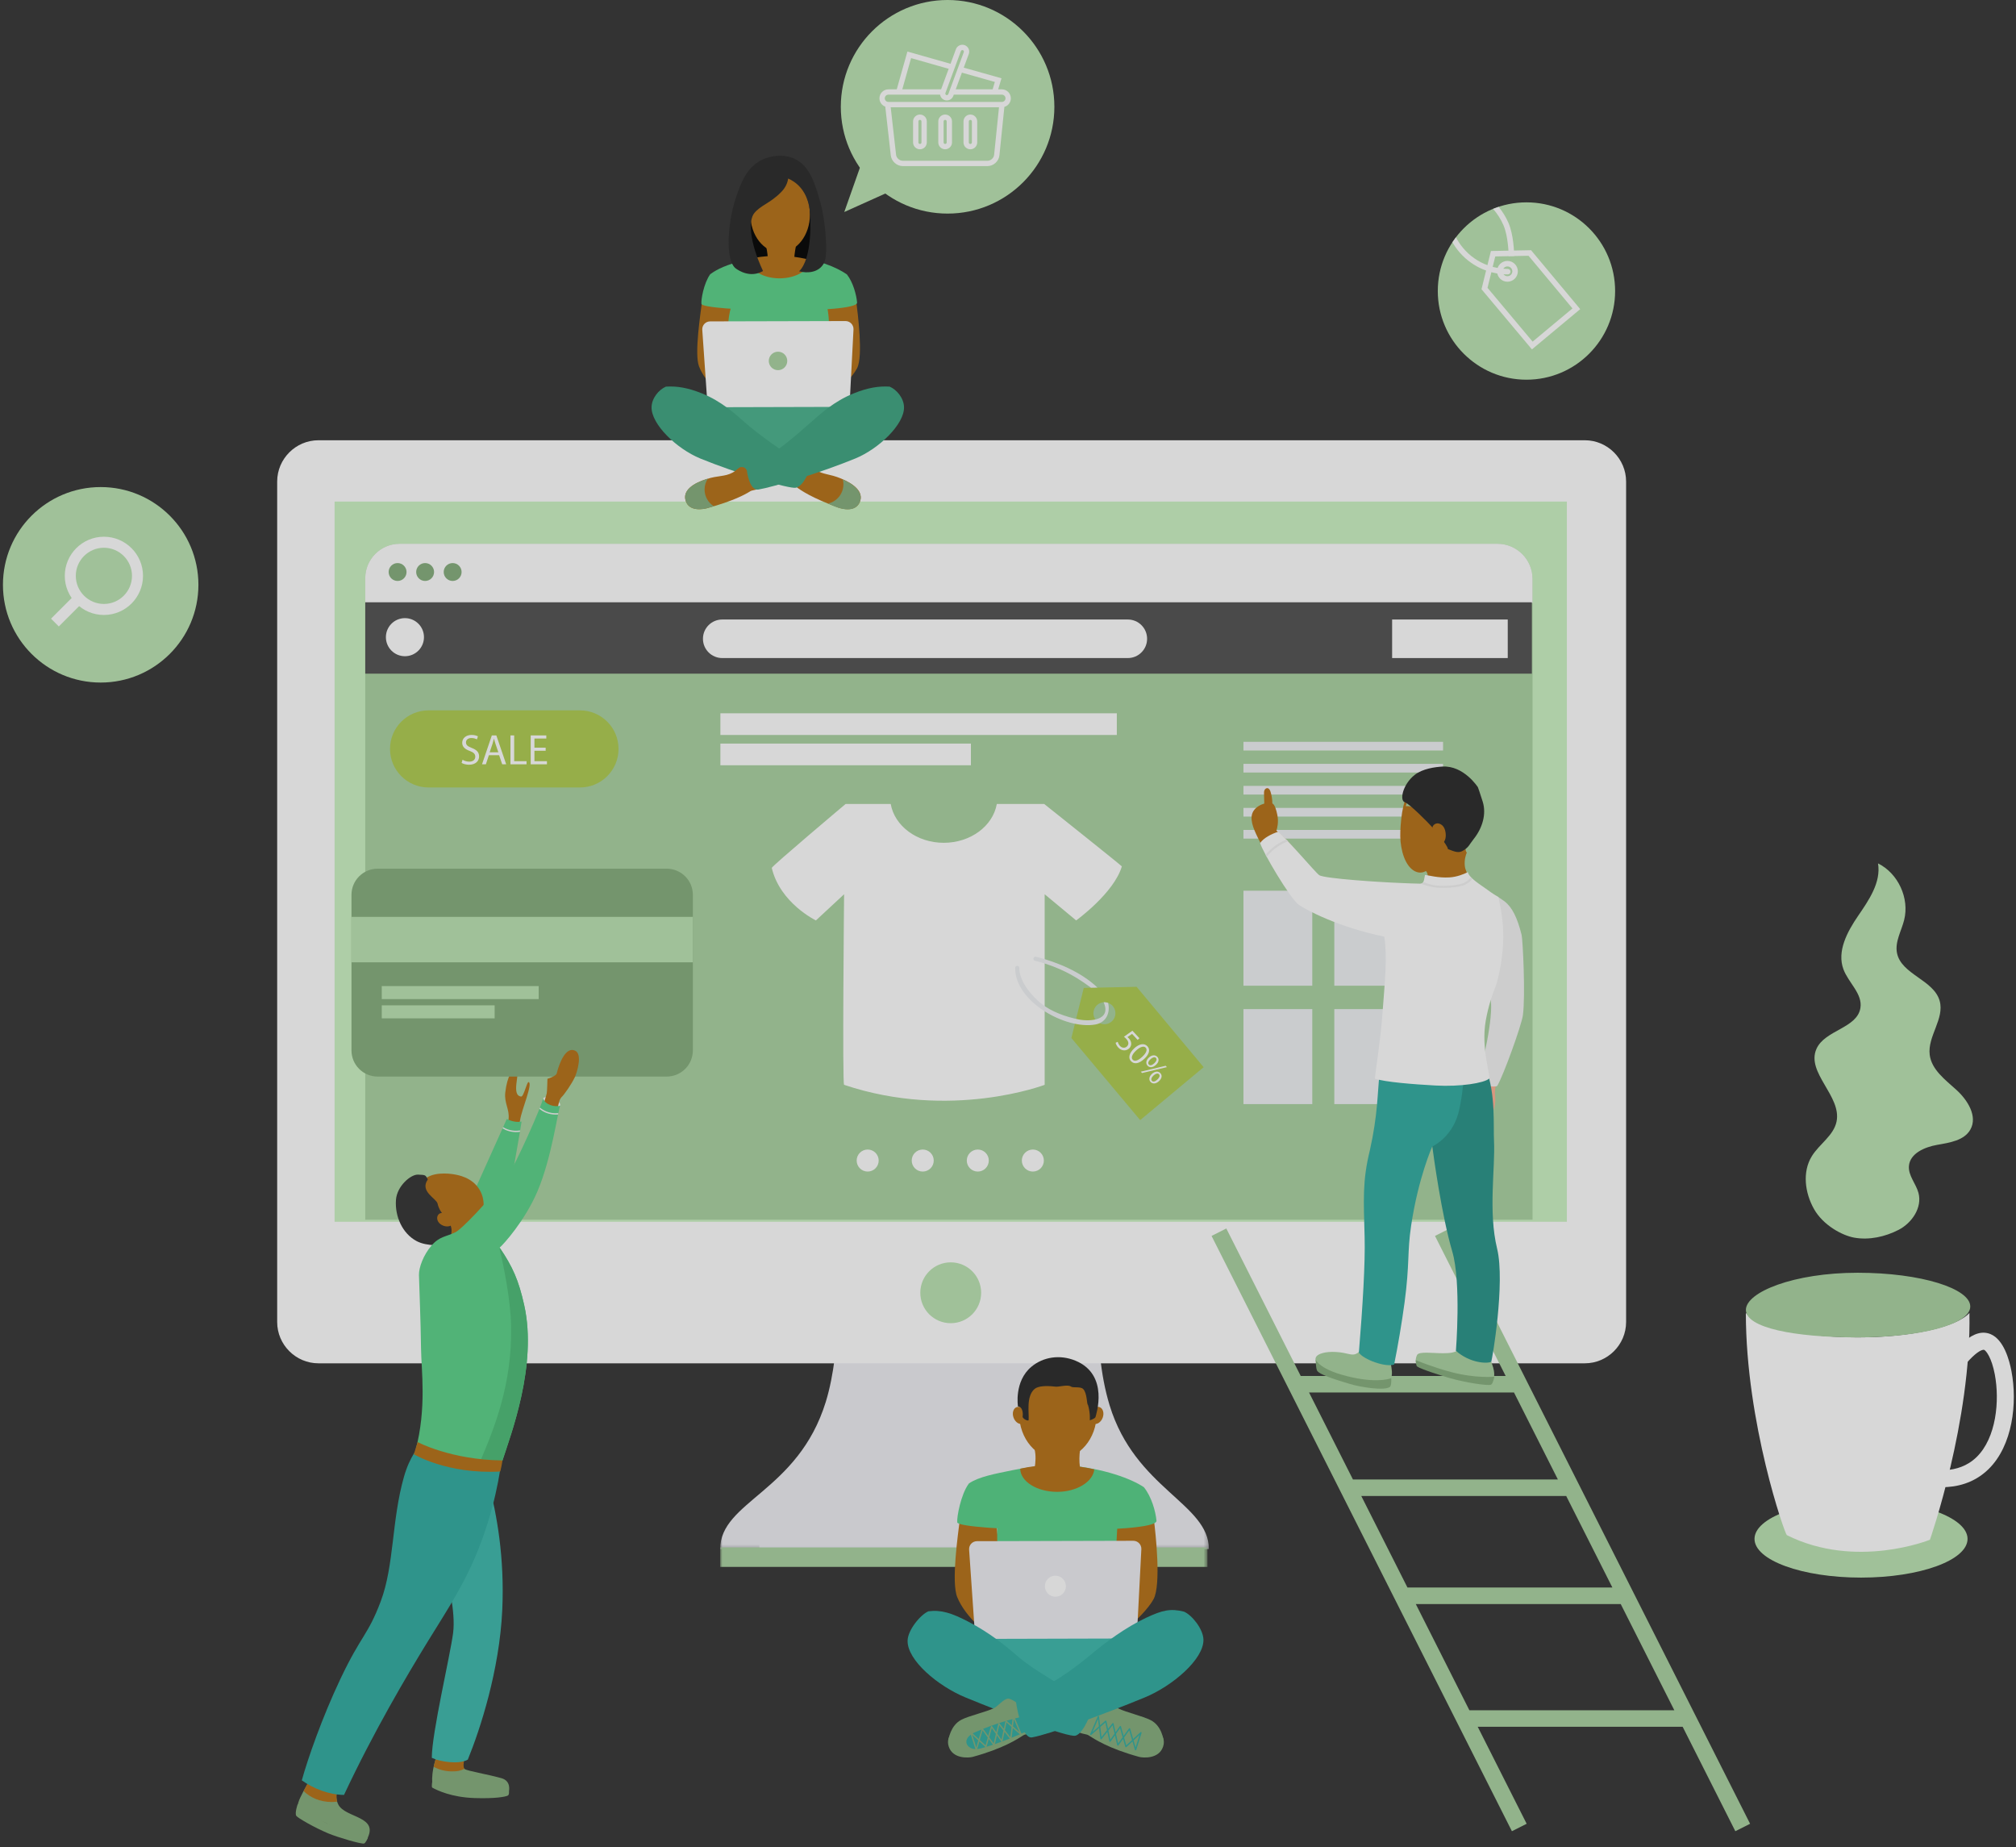 <?xml version="1.0" encoding="UTF-8"?>
<svg width="465px" height="426px" viewBox="0 0 465 426" version="1.1" xmlns="http://www.w3.org/2000/svg" xmlns:xlink="http://www.w3.org/1999/xlink">
    <rect x="0" y="0" width="465" height="426" fill="#333333" stroke="none"/>
    <!-- Generator: sketchtool 55.1 (78136) - https://sketchapp.com -->
    <title>ED45B911-0C74-4E06-AB41-1141DF3E634A</title>
    <desc>Created with sketchtool.</desc>
    <defs>
        <polygon id="path-1" points="8.10809102e-05 0.723 112.717 0.723 112.717 65.733 8.10809102e-05 65.733"></polygon>
        <polygon id="path-3" points="0 70.801 112.389 70.801 112.389 1.124 0 1.124"></polygon>
    </defs>
    <g id="Page-1" stroke="none" stroke-width="1" fill="none" fill-rule="evenodd" opacity="0.803">
        <g id="404-updated-copy" transform="translate(-907, -163)">
            <g id="404-illustration" transform="translate(907, 162)">
                <g id="Group-169">
                    <g id="Group-168">
                        <g id="Group-7">
                            <path d="M196.365,307.315 C196.365,307.315 197.274,321.508 194.221,331.292 C189.202,347.376 175.151,349.065 175.151,357.608 C175.151,357.769 263.427,357.804 263.427,357.608 C263.427,349.455 250.116,346.863 245.492,331.877 C242.028,320.649 244.03,307.315 244.03,307.315 L196.365,307.315 Z" id="Fill-4" fill="#EDEDF3"></path>
                            <polygon id="Fill-6" fill="#D8D8E3" points="175.165 361.361 263.427 361.361 263.427 357.462 175.165 357.462"></polygon>
                            <g id="Group-6" transform="translate(166.115, 292.672)">
                                <g id="Group-3">
                                    <mask id="mask-2" fill="white">
                                        <use xlink:href="#path-1"></use>
                                    </mask>
                                    <g id="Clip-2"></g>
                                    <path d="M27.088,0.723 C27.088,0.723 28.249,19.021 24.35,31.634 C17.942,52.369 8.10809102e-05,54.547 8.10809102e-05,65.561 C8.10809102e-05,65.768 112.717,65.813 112.717,65.561 C112.717,55.05 95.72,51.708 89.817,32.388 C85.393,17.913 87.95,0.723 87.95,0.723 L27.088,0.723 Z" id="Fill-1" fill="#EDEDF3" mask="url(#mask-2)"></path>
                                </g>
                                <mask id="mask-4" fill="white">
                                    <use xlink:href="#path-3"></use>
                                </mask>
                                <g id="Clip-5"></g>
                                <polygon id="Fill-4" fill="#A9D2A0" mask="url(#mask-4)" points="0 69.677 112.389 69.677 112.389 65.182 0 65.182"></polygon>
                            </g>
                            <path d="M375.068,305.872 C375.068,311.111 370.781,315.397 365.543,315.397 L73.457,315.397 C68.218,315.397 63.932,311.111 63.932,305.872 L63.932,112.052 C63.932,106.814 68.218,102.528 73.457,102.528 L365.543,102.528 C370.781,102.528 375.068,106.814 375.068,112.052 L375.068,305.872 Z" id="Fill-8" fill="#FFFFFF"></path>
                            <polygon id="Fill-9" fill="#CCF4C3" points="77.173 282.753 361.405 282.753 361.405 116.668 77.173 116.668"></polygon>
                            <path d="M226.307,299.128 C226.307,303.003 223.165,306.145 219.289,306.145 C215.413,306.145 212.271,303.003 212.271,299.128 C212.271,295.252 215.413,292.11 219.289,292.11 C223.165,292.11 226.307,295.252 226.307,299.128" id="Fill-10" fill="#BBE4B2"></path>
                            <path d="M353.485,282.287 L84.245,282.287 L84.245,134.341 C84.245,129.958 87.798,126.404 92.183,126.404 L345.389,126.404 C349.86,126.404 353.485,130.029 353.485,134.5 L353.485,282.287 Z" id="Fill-11" fill="#A9D2A0"></path>
                            <path d="M353.485,140.056 L84.245,140.056 L84.245,134.341 C84.245,129.958 87.798,126.404 92.183,126.404 L345.389,126.404 C349.86,126.404 353.485,130.029 353.485,134.5 L353.485,140.056 Z" id="Fill-12" fill="#FFFFFF"></path>
                            <path d="M93.77,132.913 C93.77,134.052 92.846,134.976 91.706,134.976 C90.566,134.976 89.642,134.052 89.642,132.913 C89.642,131.773 90.566,130.849 91.706,130.849 C92.846,130.849 93.77,131.773 93.77,132.913" id="Fill-13" fill="#84AD7B"></path>
                            <path d="M100.12,132.913 C100.12,134.052 99.196,134.976 98.056,134.976 C96.916,134.976 95.993,134.052 95.993,132.913 C95.993,131.773 96.916,130.849 98.056,130.849 C99.196,130.849 100.12,131.773 100.12,132.913" id="Fill-14" fill="#84AD7B"></path>
                            <path d="M106.47,132.913 C106.47,134.052 105.546,134.976 104.406,134.976 C103.266,134.976 102.343,134.052 102.343,132.913 C102.343,131.773 103.266,130.849 104.406,130.849 C105.546,130.849 106.47,131.773 106.47,132.913" id="Fill-15" fill="#84AD7B"></path>
                            <path d="M453.824,355.889 C453.824,360.818 442.824,364.813 429.256,364.813 C415.687,364.813 404.687,360.818 404.687,355.889 C404.687,350.96 415.687,346.965 429.256,346.965 C442.824,346.965 453.824,350.96 453.824,355.889" id="Fill-29" fill="#BBE4B2"></path>
                            <path d="M428.467,309.416 C427.612,309.416 426.768,309.403 425.935,309.38 C425.657,309.373 425.387,309.36 425.112,309.351 C424.559,309.331 424.009,309.309 423.467,309.28 C423.147,309.263 422.832,309.243 422.516,309.222 C422.033,309.191 421.557,309.158 421.085,309.119 C420.75,309.092 420.418,309.064 420.089,309.033 C419.653,308.993 419.227,308.949 418.802,308.902 C418.465,308.865 418.127,308.829 417.796,308.789 C417.398,308.74 417.012,308.685 416.625,308.631 C416.288,308.584 415.947,308.54 415.619,308.49 C415.425,308.459 415.243,308.424 415.051,308.393 C414.154,308.245 413.294,308.084 412.469,307.91 C412.287,307.87 412.099,307.835 411.92,307.794 C411.491,307.699 411.081,307.598 410.674,307.495 C410.52,307.456 410.364,307.418 410.213,307.378 C409.796,307.267 409.394,307.153 409.002,307.035 C408.896,307.002 408.791,306.97 408.686,306.938 C408.266,306.807 407.861,306.674 407.474,306.534 C407.45,306.526 407.428,306.517 407.405,306.509 C405.215,305.714 403.593,304.793 402.689,303.791 C402.689,329.112 411.69,354.792 412.142,355.018 C428.112,363.003 445.147,356.083 445.147,356.083 C445.147,356.083 454.729,328.757 454.258,303.776 C451.363,307.015 440.931,309.416 428.467,309.416" id="Fill-30" fill="#FFFFFF"></path>
                            <path d="M454.45,302.289 C454.45,306.405 443.167,309.416 428.467,309.416 C413.767,309.416 402.697,307.198 402.697,303.082 C402.697,298.967 413.767,294.511 428.467,294.511 C443.167,294.511 454.45,298.173 454.45,302.289" id="Fill-31" fill="#A9D2A0"></path>
                            <path d="M447.922,343.966 C445.519,343.966 443.542,343.511 442.575,343.238 L443.638,339.471 C445.412,339.967 451.537,341.272 455.905,337.024 C460.446,332.602 461.267,324.033 460.107,317.94 C459.387,314.148 458.133,312.494 457.639,312.287 C457.607,312.268 455.211,311.674 448.138,322.964 L444.819,320.888 C451.157,310.77 455.449,307.133 459.152,308.674 C462.157,309.934 463.451,314.562 463.954,317.208 C465.348,324.533 464.243,334.369 458.635,339.831 C455.254,343.123 451.191,343.966 447.922,343.966" id="Fill-32" fill="#FFFFFF"></path>
                            <path d="M451.274,252.358 C448.693,250.013 445.515,247.689 445.092,244.227 C444.574,239.989 448.544,235.937 447.396,231.824 C446.036,226.955 438.539,225.733 437.55,220.776 C437.036,218.2 438.562,215.713 439.201,213.164 C440.462,208.14 437.819,202.412 433.177,200.112 C433.899,204.488 431.076,208.565 428.571,212.225 C426.065,215.887 423.648,220.399 425.206,224.552 C426.367,227.647 429.635,230.176 429.115,233.44 C428.367,238.143 420.916,238.527 418.978,242.877 C416.531,248.369 424.836,253.772 423.607,259.658 C422.931,262.892 419.637,264.821 417.904,267.635 C415.664,271.272 416.313,276.118 418.418,279.834 C420.523,283.551 424.877,285.906 427.67,286.412 C431.109,287.035 434.797,286.224 437.905,284.626 C441.014,283.028 443.412,279.468 442.502,276.094 C441.926,273.957 440.129,272.111 440.303,269.905 C440.532,266.989 443.919,265.531 446.798,265.021 C449.677,264.511 453.055,264.03 454.482,261.477 C456.184,258.433 453.854,254.704 451.274,252.358" id="Fill-33" fill="#BBE4B2"></path>
                            <path d="M338.92,395.403 L326.56,370.913 L373.829,370.913 L386.188,395.403 L338.92,395.403 Z M361.252,345.991 L371.906,367.103 L324.638,367.103 L313.984,345.991 L361.252,345.991 Z M349.209,322.126 L359.33,342.181 L312.061,342.181 L301.94,322.126 L349.209,322.126 Z M279.453,286.019 L348.73,423.3 L352.131,421.583 L340.842,399.213 L388.111,399.213 L400.265,423.3 L403.667,421.583 L334.39,284.303 L330.989,286.019 L347.286,318.316 L300.018,318.316 L282.854,284.303 L279.453,286.019 Z" id="Fill-34" fill="#A9D2A0"></path>
                            <path d="M372.535,68.114 C372.535,79.407 363.379,88.563 352.085,88.563 C340.79,88.563 331.634,79.407 331.634,68.114 C331.634,56.82 340.79,47.664 352.085,47.664 C363.379,47.664 372.535,56.82 372.535,68.114" id="Fill-37" fill="#BBE4B2"></path>
                            <path d="M347.699,62.44 C347.077,62.44 346.571,62.946 346.571,63.568 C346.571,64.191 347.077,64.697 347.699,64.697 C348.322,64.697 348.828,64.191 348.828,63.568 C348.828,62.946 348.322,62.44 347.699,62.44 L347.699,62.44 Z M347.699,65.967 C346.377,65.967 345.301,64.891 345.301,63.568 C345.301,62.246 346.377,61.17 347.699,61.17 C349.022,61.17 350.098,62.246 350.098,63.568 C350.098,64.891 349.022,65.967 347.699,65.967 L347.699,65.967 Z M343.102,67.376 L353.507,79.787 L362.694,72.128 L352.565,59.981 L344.888,60.136 L343.102,67.376 Z M353.348,81.573 L341.714,67.698 L343.888,58.886 L353.149,58.699 L364.482,72.29 L353.348,81.573 Z" id="Fill-38" fill="#FFFFFF"></path>
                            <path d="M346.764,52.897 C347.898,55.493 347.976,59.598 347.981,60.058 L349.251,60.043 C349.242,59.251 349.136,55.157 347.929,52.389 C347.347,51.055 346.585,49.82 345.666,48.698 C345.234,48.841 344.808,48.997 344.39,49.167 C345.365,50.288 346.17,51.534 346.764,52.897" id="Fill-39" fill="#FFFFFF"></path>
                            <path d="M347.773,63.014 C346.195,63.007 343.098,62.682 340.089,60.588 C337.937,59.09 336.614,57.239 335.82,55.722 C335.536,56.095 335.264,56.478 335.005,56.87 C335.894,58.41 337.268,60.172 339.364,61.63 C342.654,63.921 346.041,64.276 347.767,64.284 L347.77,64.284 C348.119,64.284 348.403,64.001 348.405,63.651 C348.407,63.301 348.124,63.015 347.773,63.014" id="Fill-40" fill="#FFFFFF"></path>
                            <path d="M161.942,70.372 C161.631,73.091 160.093,82.608 161.244,85.524 C162.01,87.467 163.368,89.229 164.818,90.73 C165.803,90.316 168.652,83.453 169.637,83.038 C169.274,79.179 168.911,75.319 168.549,71.459 C166.528,71.097 163.963,70.734 161.942,70.372" id="Fill-41" fill="#B67014"></path>
                            <path d="M197.491,70.456 C197.848,73.316 199.133,83.13 197.69,85.913 C196.729,87.767 194.236,90.317 192.639,91.663 C191.703,91.15 189.746,82.836 188.809,82.322 C189.565,78.521 190.322,74.719 191.078,70.917 C193.125,70.763 195.444,70.609 197.491,70.456" id="Fill-42" fill="#B67014"></path>
                            <path d="M189.919,91.275 L168.704,91.275 C168.704,91.275 166.026,73.489 169.87,69.439 C174.016,65.071 186.624,65.289 189.609,68.972 C193.123,73.31 189.919,91.275 189.919,91.275" id="Fill-43" fill="#58D287"></path>
                            <path d="M159.573,92.611 C163.806,93.458 170.238,94.43 178.097,94.318 C190.307,94.144 196.751,91.485 197.453,93.612 C198.245,96.015 191.335,103.416 183.278,105.026 C179.836,105.713 175.395,104.131 166.513,100.966 C163.942,100.05 160.796,98.792 159.817,95.612 C159.464,94.465 159.489,93.377 159.573,92.611" id="Fill-44" fill="#48B28D"></path>
                            <path d="M161.787,71.071 C161.684,70.141 162.297,66.365 163.817,64.236 C165.609,62.937 167.526,62.113 171.603,60.988 C175.887,59.806 180.129,59.936 181.909,60.091 C188.448,60.662 193.062,62.672 195.352,64.292 C196.776,66.126 197.529,68.958 197.691,70.76 C197.938,73.497 161.975,72.771 161.787,71.071" id="Fill-45" fill="#58D287"></path>
                            <path d="M163.09,93.015 C163.159,94.06 164.073,94.913 165.121,94.91 L194.038,94.833 C195.087,94.83 195.985,93.972 196.036,92.925 L196.865,76.938 C196.891,75.891 196.054,75.036 195.006,75.038 L163.801,75.117 C162.754,75.12 161.934,75.978 161.98,77.025 L163.09,93.015 Z" id="Fill-46" fill="#FFFFFF"></path>
                            <polygon id="Fill-47" fill="#000000" points="171.197 61.303 187.443 61.303 187.443 48.74 171.197 48.74"></polygon>
                            <path d="M183.814,56.339 C183.515,58.468 182.75,60.932 183.534,63.172 C181.667,63.322 179.015,62.855 177.148,63.004 C177.204,60.932 177.092,58.412 176.14,55.947 C178.792,56.171 181.163,56.115 183.814,56.339" id="Fill-48" fill="#B67014"></path>
                            <path d="M186.819,50.447 C186.819,55.279 183.743,59.196 179.949,59.196 C176.155,59.196 173.079,55.279 173.079,50.447 C173.079,45.615 176.155,41.697 179.949,41.697 C183.743,41.697 186.819,45.615 186.819,50.447" id="Fill-49" fill="#B67014"></path>
                            <path d="M181.909,60.092 C180.277,59.949 176.575,59.828 172.669,60.72 C172.703,63.192 175.886,65.189 179.809,65.189 C183.609,65.189 186.714,63.315 186.937,60.951 C185.4,60.556 183.718,60.25 181.909,60.092" id="Fill-50" fill="#B67014"></path>
                            <path d="M181.801,42.178 C181.621,43.238 181.201,44.258 180.173,45.305 C177.624,47.901 175.417,48.341 173.955,50.178 C172.68,51.782 172.736,56.536 175.999,63.503 C173.073,65.169 170.418,63.41 169.757,62.943 C167.157,61.103 167.86,52.037 169.754,46.538 C170.886,43.252 172.198,39.442 175.972,37.744 C176.363,37.568 179.935,36.025 183.31,37.632 C186.659,39.227 187.948,42.945 189.363,48.18 C190.225,51.368 191.125,59.502 190.123,61.543 C188.971,63.894 186.256,64.078 184.318,63.565 C187.322,60.662 187.082,51.762 186.722,49.14 C186.478,47.36 185.522,43.818 181.801,42.178" id="Fill-51" fill="#272727"></path>
                            <path d="M181.586,84.236 C181.586,85.413 180.632,86.367 179.454,86.367 C178.277,86.367 177.323,85.413 177.323,84.236 C177.323,83.059 178.277,82.104 179.454,82.104 C180.632,82.104 181.586,83.059 181.586,84.236" id="Fill-52" fill="#A9D2A0"></path>
                            <path d="M180.073,110.173 C180.084,110.415 180.216,111.032 180.848,111.796 C181.727,112.859 183.242,112.973 183.607,113.248 C184.801,114.149 187.308,115.835 193.285,118.03 C193.946,118.273 197.262,119.268 198.315,116.788 C199.328,114.399 196.866,112.556 194.03,111.368 C191.31,110.229 189.9,110.498 188.125,109.369 C187.327,108.862 186.769,107.971 186.269,107.906 C185.812,107.846 185.297,107.91 184.978,108.427" id="Fill-53" fill="#B67014"></path>
                            <path d="M171.787,98.398 C169.626,96.498 166.424,93.539 161.891,91.715 C158.601,90.392 156.089,90.006 153.602,90.161 C151.996,90.834 150.341,92.78 150.286,94.875 C150.183,98.813 156.036,104.48 161.529,106.738 C169.501,110.017 182.117,113.833 183.599,113.473 C185.516,113.007 186.811,109.122 186.811,109.122 C180.076,104.822 175.124,101.332 171.787,98.398" id="Fill-54" fill="#3CA480"></path>
                            <path d="M176.903,111.482 C176.871,111.722 176.689,112.326 175.995,113.034 C175.029,114.02 173.509,114.005 173.122,114.249 C171.857,115.046 169.218,116.514 163.077,118.2 C162.398,118.386 159.01,119.097 158.17,116.538 C157.361,114.072 159.97,112.444 162.896,111.498 C165.702,110.591 167.084,110.979 168.948,110.003 C169.786,109.564 170.417,108.725 170.92,108.702 C171.381,108.68 171.889,108.788 172.162,109.33" id="Fill-55" fill="#B67014"></path>
                            <path d="M205.201,90.161 C202.714,90.006 200.202,90.392 196.912,91.715 C192.379,93.539 189.178,96.497 187.017,98.398 C183.679,101.332 179.434,105.186 172.251,109.381 C172.251,109.381 172.771,114.25 174.947,113.888 C178.322,113.325 189.302,110.017 197.275,106.738 C202.767,104.48 208.621,98.813 208.517,94.875 C208.462,92.78 206.807,90.835 205.201,90.161" id="Fill-56" fill="#3CA480"></path>
                            <path d="M163.077,118.199 C163.627,118.049 164.147,117.9 164.641,117.753 C163.362,116.931 162.513,115.509 162.513,113.887 C162.513,112.964 162.791,112.107 163.264,111.386 C163.143,111.422 163.022,111.457 162.896,111.498 C159.97,112.443 157.361,114.072 158.17,116.538 C159.01,119.098 162.398,118.385 163.077,118.199" id="Fill-57" fill="#84AD7B"></path>
                            <path d="M195.847,112.304 C195.344,112.036 194.864,111.786 194.404,111.552 C194.768,113.029 194.406,114.645 193.291,115.822 C192.655,116.492 191.864,116.923 191.024,117.121 C191.137,117.179 191.249,117.236 191.369,117.293 C194.143,118.619 197.157,119.231 198.266,116.885 C199.417,114.45 196.468,112.636 195.847,112.304" id="Fill-58" fill="#84AD7B"></path>
                            <path d="M243.196,25.627 C243.196,39.229 232.169,50.256 218.567,50.256 C204.964,50.256 193.937,39.229 193.937,25.627 C193.937,12.026 204.964,0.999 218.567,0.999 C232.169,0.999 243.196,12.026 243.196,25.627" id="Fill-59" fill="#BBE4B2"></path>
                            <path d="M231.087,24.667 L204.919,24.667 C204.367,24.667 203.919,24.218 203.919,23.668 C203.919,23.117 204.367,22.669 204.919,22.669 L216.978,22.669 C216.989,22.842 217.029,23.014 217.104,23.176 C217.264,23.523 217.547,23.785 217.903,23.917 C218.063,23.976 218.229,24.005 218.395,24.005 C218.598,24.005 218.8,23.961 218.991,23.874 C219.338,23.714 219.6,23.43 219.731,23.075 L219.881,22.669 L231.087,22.669 C231.638,22.669 232.086,23.117 232.086,23.668 C232.086,24.218 231.638,24.667 231.087,24.667 L231.087,24.667 Z M229.459,36.715 C229.375,37.539 228.603,38.235 227.775,38.235 L208.23,38.235 C207.399,38.235 206.618,37.537 206.526,36.713 L205.266,25.576 L230.6,25.576 L229.459,36.715 Z M210.036,14.204 L219.028,16.761 L217.182,21.76 L207.908,21.76 L210.036,14.204 Z M221.487,12.724 C221.535,12.597 221.63,12.494 221.756,12.436 C221.824,12.404 221.898,12.388 221.972,12.388 C222.032,12.388 222.091,12.399 222.149,12.42 C222.415,12.519 222.551,12.815 222.453,13.081 L218.879,22.76 C218.781,23.027 218.483,23.164 218.217,23.064 C218.09,23.017 217.987,22.921 217.93,22.796 C217.872,22.67 217.866,22.531 217.913,22.403 L221.487,12.724 Z M229.665,19.786 L229.076,21.76 L220.216,21.76 L221.768,17.558 L229.665,19.786 Z M232.995,23.668 C232.995,22.616 232.139,21.76 231.087,21.76 L230.025,21.76 L230.799,19.162 L222.084,16.702 L223.305,13.396 C223.578,12.66 223.2,11.839 222.464,11.568 C222.107,11.435 221.719,11.452 221.375,11.611 C221.029,11.77 220.767,12.054 220.635,12.409 L219.344,15.906 L209.409,13.081 L206.963,21.76 L204.919,21.76 C203.866,21.76 203.01,22.616 203.01,23.668 C203.01,24.517 203.572,25.23 204.339,25.476 L205.622,36.815 C205.768,38.099 206.937,39.143 208.23,39.143 L227.775,39.143 C229.07,39.143 230.23,38.096 230.363,36.807 L231.519,25.522 C232.363,25.326 232.995,24.571 232.995,23.668 L232.995,23.668 Z" id="Fill-60" fill="#FFFFFF"></path>
                            <path d="M208.117,21.601 L217.071,21.601 L218.82,16.866 L210.145,14.4 L208.117,21.601 Z M217.292,21.919 L207.698,21.919 L209.926,14.008 L219.237,16.655 L217.292,21.919 Z M220.444,21.601 L228.957,21.601 L229.466,19.895 L221.866,17.75 L220.444,21.601 Z M229.194,21.919 L219.989,21.919 L221.671,17.366 L229.863,19.676 L229.194,21.919 Z M221.636,12.779 L218.062,22.458 C218.029,22.546 218.034,22.643 218.074,22.729 C218.115,22.817 218.184,22.883 218.273,22.915 C218.362,22.949 218.457,22.945 218.544,22.906 C218.631,22.866 218.697,22.795 218.73,22.705 L222.305,13.027 C222.372,12.842 222.278,12.637 222.095,12.569 C222.003,12.537 221.907,12.541 221.822,12.58 C221.735,12.62 221.67,12.691 221.636,12.78 L221.636,12.779 Z M218.397,23.255 C218.318,23.255 218.238,23.242 218.162,23.213 C217.995,23.151 217.861,23.027 217.786,22.862 C217.709,22.699 217.702,22.516 217.765,22.348 L221.338,12.669 C221.401,12.501 221.526,12.367 221.689,12.292 C221.849,12.217 222.036,12.209 222.205,12.272 C222.551,12.4 222.73,12.787 222.603,13.136 L219.028,22.815 C218.966,22.984 218.842,23.119 218.677,23.194 C218.587,23.235 218.492,23.255 218.397,23.255 L218.397,23.255 Z M204.919,22.828 C204.455,22.828 204.078,23.205 204.078,23.668 C204.078,24.131 204.455,24.509 204.919,24.509 L231.087,24.509 C231.55,24.509 231.927,24.131 231.927,23.668 C231.927,23.205 231.55,22.828 231.087,22.828 L219.992,22.828 L219.88,23.13 C219.734,23.525 219.442,23.84 219.058,24.017 C218.673,24.193 218.241,24.21 217.848,24.066 C217.452,23.919 217.137,23.627 216.96,23.243 C216.9,23.112 216.859,22.973 216.836,22.828 L204.919,22.828 Z M231.087,24.826 L204.919,24.826 C204.28,24.826 203.76,24.306 203.76,23.668 C203.76,23.029 204.28,22.51 204.919,22.51 L217.126,22.51 L217.137,22.659 C217.147,22.819 217.184,22.971 217.248,23.11 C217.39,23.417 217.642,23.651 217.958,23.768 C218.274,23.884 218.617,23.871 218.925,23.729 C219.232,23.588 219.465,23.335 219.582,23.02 L219.771,22.51 L231.087,22.51 C231.725,22.51 232.245,23.029 232.245,23.668 C232.245,24.306 231.725,24.826 231.087,24.826 L231.087,24.826 Z M205.444,25.734 L206.683,36.694 C206.768,37.444 207.476,38.076 208.23,38.076 L227.775,38.076 C228.526,38.076 229.225,37.446 229.301,36.699 L230.425,25.734 L205.444,25.734 Z M227.775,38.394 L208.23,38.394 C207.322,38.394 206.469,37.632 206.368,36.73 L205.088,25.417 L230.777,25.417 L229.618,36.732 C229.525,37.633 228.681,38.394 227.775,38.394 L227.775,38.394 Z M204.919,21.919 C203.954,21.919 203.169,22.704 203.169,23.668 C203.169,24.425 203.659,25.091 204.388,25.325 L204.486,25.357 L205.78,36.797 C205.917,38.004 207.016,38.985 208.23,38.985 L227.775,38.985 C228.991,38.985 230.08,38.001 230.205,36.791 L231.373,25.393 L231.483,25.367 C232.28,25.182 232.836,24.483 232.836,23.668 C232.836,22.704 232.052,21.919 231.087,21.919 L229.812,21.919 L230.601,19.271 L221.876,16.809 L223.156,13.341 C223.273,13.024 223.26,12.681 223.118,12.374 C222.977,12.067 222.725,11.834 222.409,11.717 C222.093,11.6 221.75,11.613 221.442,11.755 C221.135,11.897 220.902,12.148 220.784,12.465 L219.442,16.099 L209.519,13.277 L207.083,21.919 L204.919,21.919 Z M227.775,39.302 L208.23,39.302 C206.86,39.302 205.619,38.195 205.465,36.834 L204.193,25.593 C203.386,25.291 202.852,24.529 202.852,23.668 C202.852,22.528 203.779,21.601 204.919,21.601 L206.843,21.601 L209.299,12.885 L219.246,15.713 L220.486,12.354 C220.633,11.958 220.925,11.643 221.309,11.467 C221.692,11.288 222.123,11.272 222.52,11.419 C222.915,11.565 223.23,11.857 223.407,12.241 C223.584,12.626 223.601,13.055 223.454,13.451 L222.292,16.597 L230.996,19.053 L230.237,21.601 L231.087,21.601 C232.227,21.601 233.154,22.528 233.154,23.668 C233.154,24.593 232.547,25.391 231.666,25.648 L230.521,36.823 C230.381,38.19 229.148,39.302 227.775,39.302 L227.775,39.302 Z" id="Fill-61" fill="#FFFFFF"></path>
                            <path d="M218.517,33.844 C218.517,34.128 218.287,34.359 218.003,34.359 C217.719,34.359 217.487,34.128 217.487,33.844 L217.487,28.998 C217.487,28.714 217.719,28.484 218.003,28.484 C218.287,28.484 218.517,28.714 218.517,28.998 L218.517,33.844 Z M218.003,27.575 C217.218,27.575 216.579,28.213 216.579,28.998 L216.579,33.844 C216.579,34.628 217.218,35.267 218.003,35.267 C218.788,35.267 219.426,34.628 219.426,33.844 L219.426,28.998 C219.426,28.213 218.788,27.575 218.003,27.575 L218.003,27.575 Z" id="Fill-62" fill="#FFFFFF"></path>
                            <path d="M218.003,28.642 C217.806,28.642 217.646,28.801 217.646,28.998 L217.646,33.844 C217.646,34.04 217.806,34.2 218.003,34.2 C218.199,34.2 218.358,34.04 218.358,33.844 L218.358,28.998 C218.358,28.801 218.199,28.642 218.003,28.642 M218.003,34.517 C217.631,34.517 217.328,34.215 217.328,33.844 L217.328,28.998 C217.328,28.627 217.631,28.325 218.003,28.325 C218.374,28.325 218.676,28.627 218.676,28.998 L218.676,33.844 C218.676,34.215 218.374,34.517 218.003,34.517 M218.003,27.733 C217.305,27.733 216.738,28.301 216.738,28.998 L216.738,33.844 C216.738,34.542 217.305,35.109 218.003,35.109 C218.7,35.109 219.267,34.542 219.267,33.844 L219.267,28.998 C219.267,28.301 218.7,27.733 218.003,27.733 M218.003,35.426 C217.13,35.426 216.42,34.716 216.42,33.844 L216.42,28.998 C216.42,28.126 217.13,27.416 218.003,27.416 C218.875,27.416 219.585,28.126 219.585,28.998 L219.585,33.844 C219.585,34.716 218.875,35.426 218.003,35.426" id="Fill-63" fill="#FFFFFF"></path>
                            <path d="M224.333,33.844 C224.333,34.128 224.102,34.359 223.818,34.359 C223.534,34.359 223.303,34.128 223.303,33.844 L223.303,28.998 C223.303,28.714 223.534,28.484 223.818,28.484 C224.102,28.484 224.333,28.714 224.333,28.998 L224.333,33.844 Z M223.818,27.575 C223.033,27.575 222.394,28.213 222.394,28.998 L222.394,33.844 C222.394,34.628 223.033,35.267 223.818,35.267 C224.602,35.267 225.241,34.628 225.241,33.844 L225.241,28.998 C225.241,28.213 224.602,27.575 223.818,27.575 L223.818,27.575 Z" id="Fill-64" fill="#FFFFFF"></path>
                            <path d="M223.818,28.642 C223.621,28.642 223.461,28.801 223.461,28.998 L223.461,33.844 C223.461,34.04 223.621,34.2 223.818,34.2 C224.015,34.2 224.174,34.04 224.174,33.844 L224.174,28.998 C224.174,28.801 224.015,28.642 223.818,28.642 M223.818,34.517 C223.446,34.517 223.144,34.215 223.144,33.844 L223.144,28.998 C223.144,28.627 223.446,28.325 223.818,28.325 C224.189,28.325 224.492,28.627 224.492,28.998 L224.492,33.844 C224.492,34.215 224.189,34.517 223.818,34.517 M223.818,27.733 C223.12,27.733 222.553,28.301 222.553,28.998 L222.553,33.844 C222.553,34.542 223.12,35.109 223.818,35.109 C224.516,35.109 225.083,34.542 225.083,33.844 L225.083,28.998 C225.083,28.301 224.516,27.733 223.818,27.733 M223.818,35.426 C222.945,35.426 222.235,34.716 222.235,33.844 L222.235,28.998 C222.235,28.126 222.945,27.416 223.818,27.416 C224.69,27.416 225.4,28.126 225.4,28.998 L225.4,33.844 C225.4,34.716 224.69,35.426 223.818,35.426" id="Fill-65" fill="#FFFFFF"></path>
                            <path d="M212.702,33.844 C212.702,34.128 212.472,34.359 212.187,34.359 C211.903,34.359 211.672,34.128 211.672,33.844 L211.672,28.998 C211.672,28.714 211.903,28.484 212.187,28.484 C212.472,28.484 212.702,28.714 212.702,28.998 L212.702,33.844 Z M212.187,27.575 C211.402,27.575 210.764,28.213 210.764,28.998 L210.764,33.844 C210.764,34.628 211.402,35.267 212.187,35.267 C212.972,35.267 213.611,34.628 213.611,33.844 L213.611,28.998 C213.611,28.213 212.972,27.575 212.187,27.575 L212.187,27.575 Z" id="Fill-66" fill="#FFFFFF"></path>
                            <path d="M212.188,28.642 C211.991,28.642 211.831,28.801 211.831,28.998 L211.831,33.844 C211.831,34.04 211.991,34.2 212.188,34.2 C212.384,34.2 212.544,34.04 212.544,33.844 L212.544,28.998 C212.544,28.801 212.384,28.642 212.188,28.642 M212.188,34.517 C211.816,34.517 211.514,34.215 211.514,33.844 L211.514,28.998 C211.514,28.627 211.816,28.325 212.188,28.325 C212.559,28.325 212.861,28.627 212.861,28.998 L212.861,33.844 C212.861,34.215 212.559,34.517 212.188,34.517 M212.188,27.733 C211.49,27.733 210.923,28.301 210.923,28.998 L210.923,33.844 C210.923,34.542 211.49,35.109 212.188,35.109 C212.885,35.109 213.452,34.542 213.452,33.844 L213.452,28.998 C213.452,28.301 212.885,27.733 212.188,27.733 M212.188,35.426 C211.315,35.426 210.605,34.716 210.605,33.844 L210.605,28.998 C210.605,28.126 211.315,27.416 212.188,27.416 C213.06,27.416 213.769,28.126 213.769,28.998 L213.769,33.844 C213.769,34.716 213.06,35.426 212.188,35.426" id="Fill-67" fill="#FFFFFF"></path>
                            <path d="M252.141,393.986 C252.141,393.986 253.576,393.133 254.273,393.172 C255.291,393.229 257.157,394.598 257.961,394.994 C259.813,395.905 263.565,396.748 265.406,397.682 C268.003,399 268.348,402.244 268.348,402.244 L262.222,399.182 L254.467,395.536 L252.141,393.986 Z" id="Fill-68" fill="#84AD7B"></path>
                            <path d="M246.626,397.939 C246.663,398.217 246.875,398.915 247.676,399.733 C248.792,400.873 250.549,400.856 250.997,401.138 C252.459,402.058 255.654,404.213 262.752,406.159 C263.537,406.375 267.308,406.742 268.279,403.783 C269.214,400.934 266.199,399.05 262.817,397.958 C259.574,396.91 258.754,396.974 256.6,395.847 C255.632,395.34 254.391,393.935 253.808,393.908 C253.276,393.884 251.333,393.747 251.017,394.374" id="Fill-69" fill="#84AD7B"></path>
                            <path d="M249.889,396.568 C254.053,397.418 258.126,398.701 262.023,400.391 C263.101,400.859 264.348,401.665 264.203,402.829 C264.107,403.604 263.362,404.171 262.594,404.311 C261.826,404.451 261.039,404.255 260.288,404.042 C256.224,402.889 252.341,401.177 248.475,399.471" id="Fill-70" fill="#84AD7B"></path>
                            <path d="M253.259,397.449 L251.995,400.423 L253.462,399.13 L253.259,397.449 Z M253.79,399.256 L254.072,401.584 L255.329,399.996 L254.953,398.232 L253.79,399.256 Z M255.663,400.074 L256.109,402.163 L257.074,400.798 L256.625,398.858 L255.663,400.074 Z M257.408,400.864 L257.914,403.052 L258.937,401.636 L258.348,399.536 L257.408,400.864 Z M259.277,401.696 L259.782,403.496 L261.112,402.265 L260.468,400.046 L259.277,401.696 Z M261.464,402.362 L261.931,403.971 L262.841,401.087 L261.464,402.362 Z M261.924,404.66 L261.923,404.66 C261.854,404.659 261.794,404.614 261.775,404.549 L261.209,402.598 L259.807,403.895 C259.767,403.932 259.712,403.946 259.659,403.931 C259.607,403.917 259.567,403.875 259.552,403.823 L259.045,402.017 L257.966,403.511 C257.93,403.56 257.869,403.583 257.81,403.572 C257.75,403.56 257.703,403.514 257.69,403.455 L257.168,401.203 L256.157,402.631 C256.122,402.68 256.06,402.704 256,402.693 C255.94,402.68 255.892,402.633 255.879,402.573 L255.414,400.389 L254.085,402.069 C254.046,402.118 253.982,402.139 253.921,402.121 C253.861,402.105 253.817,402.054 253.809,401.991 L253.508,399.504 L251.688,401.107 C251.633,401.154 251.553,401.158 251.495,401.116 C251.436,401.073 251.415,400.996 251.443,400.929 L253.2,396.794 C253.227,396.729 253.297,396.693 253.365,396.701 C253.434,396.712 253.488,396.767 253.497,396.836 L253.745,398.882 L254.946,397.824 C254.988,397.788 255.045,397.776 255.098,397.793 C255.15,397.81 255.189,397.855 255.201,397.908 L255.579,399.68 L256.582,398.413 C256.619,398.366 256.679,398.345 256.738,398.357 C256.795,398.371 256.841,398.416 256.855,398.474 L257.314,400.46 L258.283,399.091 C258.318,399.043 258.377,399.019 258.435,399.028 C258.495,399.038 258.542,399.081 258.559,399.139 L259.17,401.315 L260.403,399.607 C260.438,399.559 260.497,399.533 260.555,399.545 C260.613,399.555 260.661,399.598 260.678,399.655 L261.368,402.029 L263.06,400.463 C263.112,400.415 263.189,400.408 263.248,400.446 C263.307,400.483 263.334,400.557 263.313,400.624 L262.072,404.552 C262.052,404.616 261.992,404.66 261.924,404.66 L261.924,404.66 Z" id="Fill-71" fill="#2EACA0"></path>
                            <path d="M221.364,351.572 C220.979,354.82 219.366,365.844 220.794,369.326 C221.746,371.646 223.433,373.75 225.235,375.545 C226.457,375.049 228.772,367.035 229.994,366.539 C230.756,362.228 230.319,357.137 229.869,352.527 C227.358,352.093 223.874,352.005 221.364,351.572" id="Fill-72" fill="#B67014"></path>
                            <path d="M266.124,351.246 C266.566,354.662 267.862,366.467 266.07,369.79 C264.875,372.004 261.778,375.051 259.794,376.658 C258.631,376.046 258.995,366.339 257.831,365.726 C256.731,361.17 256.478,356.046 257.855,351.879 C260.398,351.695 263.58,351.43 266.124,351.246" id="Fill-73" fill="#B67014"></path>
                            <polygon id="Fill-74" fill="#55D187" points="256.416 376.194 230.062 376.194 229.994 350.114 257.916 349.557"></polygon>
                            <path d="M220.797,376.331 C225.616,377.296 232.94,378.401 241.887,378.274 C255.788,378.075 263.123,375.048 263.922,377.47 C264.824,380.207 256.957,388.631 247.785,390.464 C243.866,391.247 238.81,389.445 228.699,385.842 C225.772,384.799 222.189,383.367 221.075,379.747 C220.673,378.441 220.701,377.202 220.797,376.331" id="Fill-75" fill="#3BB8AC"></path>
                            <path d="M220.792,352.063 C220.664,350.951 221.591,345.653 223.479,343.111 C225.705,341.56 229.503,340.872 233.663,340.02 C239.063,338.914 244.254,338.764 246.466,338.949 C254.588,339.631 260.997,342.032 263.842,343.967 C265.61,346.156 266.546,349.539 266.747,351.692 C267.055,354.961 221.025,354.093 220.792,352.063" id="Fill-76" fill="#55D187"></path>
                            <path d="M224.818,377.053 C224.888,378.098 225.802,378.952 226.85,378.948 L260.299,378.859 C261.346,378.856 262.246,377.997 262.296,376.952 L263.26,358.224 C263.285,357.176 262.448,356.322 261.4,356.324 L225.348,356.415 C224.301,356.417 223.481,357.277 223.527,358.323 L224.818,377.053 Z" id="Fill-77" fill="#EDEDF3"></path>
                            <path d="M249.25,334.467 C248.82,337.01 248.766,339.514 249.896,342.19 C247.207,342.368 240.963,342.477 238.275,342.656 C238.356,340.18 239.572,336.942 238.202,333.999 C242.018,334.267 245.433,334.2 249.25,334.467" id="Fill-78" fill="#B67014"></path>
                            <path d="M244.013,337.472 C239.076,337.472 235.074,332.794 235.074,327.023 C235.074,321.251 236.864,316.573 244.013,316.573 C251.345,316.573 252.952,321.251 252.952,327.023 C252.952,332.794 248.949,337.472 244.013,337.472 Z" id="Fill-79" fill="#B67014"></path>
                            <path d="M246.355,338.949 C244.407,338.779 239.985,338.635 235.319,339.7 C235.36,342.652 239.162,345.037 243.847,345.037 C248.385,345.037 252.136,342.681 252.402,339.858 C250.567,339.385 248.515,339.138 246.355,338.949" id="Fill-80" fill="#B67014"></path>
                            <path d="M245.859,366.795 C245.859,368.136 244.772,369.222 243.432,369.222 C242.091,369.222 241.005,368.136 241.005,366.795 C241.005,365.455 242.091,364.369 243.432,364.369 C244.772,364.369 245.859,365.455 245.859,366.795" id="Fill-81" fill="#FFFFFF"></path>
                            <path d="M234.57,382.817 C232.072,380.62 228.238,377.504 223.222,374.911 C219.542,373.01 217.094,372.191 214.149,372.586 C212.293,373.363 209.405,376.909 209.342,379.331 C209.222,383.882 216.365,389.846 222.713,392.457 C231.929,396.246 246.323,401.691 248.036,401.274 C250.251,400.736 252.223,394.296 252.223,394.296 C244.439,389.326 238.427,386.208 234.57,382.817" id="Fill-82" fill="#2EACA0"></path>
                            <path d="M236.609,326.892 C236.996,327.947 236.678,329.033 235.898,329.32 C235.117,329.607 234.171,328.985 233.784,327.93 C233.396,326.876 233.715,325.789 234.495,325.503 C235.275,325.215 236.222,325.838 236.609,326.892" id="Fill-83" fill="#B67014"></path>
                            <path d="M251.519,326.892 C251.131,327.947 251.45,329.033 252.23,329.32 C253.01,329.607 253.956,328.985 254.344,327.93 C254.732,326.876 254.413,325.789 253.632,325.503 C252.853,325.215 251.905,325.838 251.519,326.892" id="Fill-84" fill="#B67014"></path>
                            <path d="M234.969,393.986 C234.969,393.986 233.225,392.68 232.527,392.72 C231.51,392.776 230.126,394.495 229.322,394.89 C227.471,395.801 223.614,396.645 221.774,397.578 C219.176,398.896 218.763,402.244 218.763,402.244 L224.889,399.182 L232.643,395.536 L234.969,393.986 Z" id="Fill-85" fill="#84AD7B"></path>
                            <path d="M240.484,397.939 C240.447,398.217 240.235,398.915 239.434,399.733 C238.318,400.873 236.561,400.856 236.113,401.138 C234.651,402.058 231.456,404.213 224.359,406.159 C223.573,406.375 219.803,406.742 218.831,403.783 C217.897,400.934 220.912,399.05 224.294,397.958 C227.536,396.91 228.356,396.974 230.511,395.847 C231.479,395.34 232.72,393.935 233.302,393.908 C233.834,393.884 235.778,393.747 236.094,394.374" id="Fill-86" fill="#84AD7B"></path>
                            <path d="M237.221,396.568 C233.059,397.418 228.984,398.701 225.087,400.391 C224.01,400.859 222.762,401.665 222.908,402.829 C223.004,403.604 223.749,404.171 224.517,404.311 C225.285,404.451 226.071,404.255 226.822,404.042 C230.888,402.889 234.769,401.177 238.635,399.471" id="Fill-87" fill="#2EACA0"></path>
                            <path d="M233.648,399.13 L235.116,400.423 L233.852,397.45 L233.648,399.13 Z M231.782,399.995 L233.038,401.584 L233.32,399.255 L232.158,398.232 L231.782,399.995 Z M230.037,400.798 L231.001,402.162 L231.448,400.073 L230.486,398.857 L230.037,400.798 Z M228.173,401.635 L229.196,403.053 L229.703,400.864 L228.763,399.536 L228.173,401.635 Z M225.998,402.265 L227.328,403.496 L227.834,401.696 L226.643,400.046 L225.998,402.265 Z M224.27,401.088 L225.18,403.971 L225.647,402.362 L224.27,401.088 Z M225.187,404.66 C225.119,404.66 225.059,404.617 225.038,404.552 L223.798,400.624 C223.776,400.557 223.803,400.484 223.863,400.445 C223.922,400.408 223.999,400.415 224.051,400.463 L225.744,402.029 L226.433,399.654 C226.45,399.598 226.497,399.555 226.556,399.545 C226.614,399.534 226.674,399.56 226.707,399.607 L227.941,401.315 L228.552,399.139 C228.569,399.082 228.616,399.038 228.675,399.028 C228.734,399.018 228.793,399.042 228.828,399.091 L229.797,400.46 L230.256,398.474 C230.27,398.416 230.316,398.371 230.374,398.357 C230.432,398.345 230.492,398.366 230.53,398.412 L231.532,399.68 L231.91,397.907 C231.921,397.854 231.961,397.81 232.013,397.793 C232.066,397.775 232.123,397.788 232.164,397.824 L233.366,398.882 L233.614,396.836 C233.623,396.766 233.677,396.711 233.746,396.701 C233.816,396.693 233.883,396.73 233.91,396.794 L235.669,400.929 C235.697,400.996 235.675,401.073 235.616,401.116 C235.557,401.158 235.477,401.155 235.423,401.106 L233.603,399.504 L233.301,401.992 C233.294,402.054 233.25,402.105 233.189,402.122 C233.129,402.139 233.064,402.117 233.026,402.069 L231.697,400.389 L231.231,402.573 C231.218,402.634 231.171,402.681 231.111,402.693 C231.051,402.705 230.989,402.681 230.953,402.631 L229.943,401.204 L229.421,403.455 C229.407,403.514 229.36,403.56 229.301,403.572 C229.241,403.584 229.18,403.561 229.145,403.51 L228.066,402.017 L227.558,403.823 C227.544,403.876 227.503,403.916 227.451,403.931 C227.4,403.946 227.343,403.932 227.304,403.895 L225.902,402.598 L225.335,404.549 C225.316,404.615 225.256,404.66 225.189,404.66 L225.187,404.66 Z" id="Fill-88" fill="#84AD7B"></path>
                            <path d="M273.082,372.663 C269.98,371.887 268.111,372.322 264.397,374.059 C259.589,376.307 254.937,379.796 251.68,382.511 C247.735,385.798 242.762,389.566 234.31,393.288 C234.31,393.288 235.518,402.081 238.033,401.662 C241.933,401.011 254.814,396.247 264.03,392.457 C270.379,389.846 277.7,383.649 277.58,379.099 C277.515,376.677 274.939,373.441 273.082,372.663" id="Fill-89" fill="#2EACA0"></path>
                            <path d="M248.036,314.78 C244.509,313.335 240.669,313.889 237.916,316.175 C233.848,319.557 234.801,325.364 234.801,325.364 C235.706,325.299 236.041,326.7 235.874,327.652 C235.785,328.162 237.217,328.868 237.255,328.463 C237.401,326.921 236.633,323.058 238.606,321.329 C239.46,320.581 241.436,320.554 243.211,320.754 C244.164,320.957 246.24,320.177 247.035,320.767 C247.508,321.117 249.221,320.683 249.845,321.329 C250.797,322.316 250.647,324.955 250.946,324.982 C251.508,326.82 251.37,328.543 251.37,328.543 C251.37,328.543 252.615,328.149 252.688,327.768 C252.764,327.376 255.984,318.037 248.036,314.78 L248.159,319.082" id="Fill-90" fill="#272727"></path>
                            <path d="M45.765,135.864 C45.765,148.313 35.673,158.405 23.223,158.405 C10.773,158.405 0.68,148.313 0.68,135.864 C0.68,123.415 10.773,113.323 23.223,113.323 C35.673,113.323 45.765,123.415 45.765,135.864" id="Fill-91" fill="#BBE4B2"></path>
                            <path d="M23.965,127.317 C20.391,127.317 17.483,130.224 17.483,133.798 C17.483,137.371 20.391,140.279 23.965,140.279 C27.538,140.279 30.446,137.371 30.446,133.798 C30.446,130.224 27.538,127.317 23.965,127.317 M23.965,142.819 C18.991,142.819 14.943,138.772 14.943,133.798 C14.943,128.823 18.991,124.777 23.965,124.777 C28.939,124.777 32.986,128.823 32.986,133.798 C32.986,138.772 28.939,142.819 23.965,142.819" id="Fill-92" fill="#FFFFFF"></path>
                            <polygon id="Fill-93" fill="#FFFFFF" points="13.564 145.468 11.768 143.673 17.417 138.023 19.213 139.819"></polygon>
                            <polygon id="Fill-96" fill="#4F4F4F" points="84.245 156.354 353.326 156.354 353.326 139.897 84.245 139.897"></polygon>
                            <path d="M97.792,147.94 C97.792,150.366 95.825,152.332 93.399,152.332 C90.974,152.332 89.008,150.366 89.008,147.94 C89.008,145.514 90.974,143.548 93.399,143.548 C95.825,143.548 97.792,145.514 97.792,147.94" id="Fill-97" fill="#FFFFFF"></path>
                            <path d="M260.14,152.755 L166.584,152.755 C164.129,152.755 162.139,150.765 162.139,148.31 C162.139,145.856 164.129,143.866 166.584,143.866 L260.14,143.866 C262.595,143.866 264.585,145.856 264.585,148.31 C264.585,150.765 262.595,152.755 260.14,152.755" id="Fill-98" fill="#FFFFFF"></path>
                            <polygon id="Fill-99" fill="#FFFFFF" points="321.1 152.755 347.77 152.755 347.77 143.866 321.1 143.866"></polygon>
                            <path d="M229.919,186.408 C229.023,191.475 223.886,195.36 217.683,195.36 C211.479,195.36 206.343,191.475 205.447,186.408 L195.04,186.408 C195.04,186.408 177.933,200.81 178.013,201.152 C179.918,209.267 188.194,213.262 188.194,213.262 L194.693,207.226 C194.693,207.226 194.261,251.029 194.693,251.174 C219.288,259.429 240.958,251.174 240.958,251.174 L240.958,207.226 L248.224,213.262 C248.224,213.262 256.965,206.938 258.757,200.801 C258.788,200.692 240.853,186.408 240.853,186.408 L229.919,186.408 Z" id="Fill-100" fill="#FFFFFF"></path>
                            <path d="M166.16,167.994 L257.6,167.994" id="Stroke-101" stroke="#FFFFFF" stroke-width="5"></path>
                            <path d="M166.16,174.979 L223.945,174.979" id="Stroke-102" stroke="#FFFFFF" stroke-width="5"></path>
                            <path d="M202.673,268.636 C202.673,270.038 201.535,271.176 200.132,271.176 C198.73,271.176 197.593,270.038 197.593,268.636 C197.593,267.233 198.73,266.096 200.132,266.096 C201.535,266.096 202.673,267.233 202.673,268.636" id="Fill-103" fill="#FFFFFF"></path>
                            <path d="M215.373,268.636 C215.373,270.038 214.235,271.176 212.833,271.176 C211.43,271.176 210.292,270.038 210.292,268.636 C210.292,267.233 211.43,266.096 212.833,266.096 C214.235,266.096 215.373,267.233 215.373,268.636" id="Fill-104" fill="#FFFFFF"></path>
                            <path d="M228.072,268.636 C228.072,270.038 226.935,271.176 225.532,271.176 C224.13,271.176 222.993,270.038 222.993,268.636 C222.993,267.233 224.13,266.096 225.532,266.096 C226.935,266.096 228.072,267.233 228.072,268.636" id="Fill-105" fill="#FFFFFF"></path>
                            <path d="M240.773,268.636 C240.773,270.038 239.635,271.176 238.232,271.176 C236.83,271.176 235.692,270.038 235.692,268.636 C235.692,267.233 236.83,266.096 238.232,266.096 C239.635,266.096 240.773,267.233 240.773,268.636" id="Fill-106" fill="#FFFFFF"></path>
                            <path d="M109.521,276.606 C110.779,273.185 112.415,270.193 113.947,266.58 C114.928,264.263 116.298,261.289 117.303,259.112 C117.578,256.791 116.252,255.429 116.548,252.903 C116.989,249.13 118.198,247.449 119.373,246.833 C119.888,248.709 117.863,253.63 120.2,253.878 C120.809,253.943 121.539,250.41 121.93,250.537 C122.955,250.87 120.302,256.921 119.961,259.309 C119.756,260.739 118.804,264.21 118.054,268.225 C116.469,276.731 117.038,278.8 114.95,279.469 C114.081,279.748 112.458,279.642 109.521,276.606" id="Fill-107" fill="#B67014"></path>
                            <path d="M125.269,254.324 C125.076,254.864 125.787,255.636 126.891,256.032 C127.995,256.428 128.998,256.514 129.192,255.975 C129.385,255.435 128.772,254.891 127.669,254.494 C126.566,254.098 125.463,253.785 125.269,254.324" id="Fill-108" fill="#F2F2F2"></path>
                            <path d="M102.005,402.772 C98.982,409.345 99.765,412.411 99.765,412.411 C99.765,412.411 102.978,414.708 108.828,415.096 C115.509,415.539 117.387,414.088 117.387,414.088 C117.387,414.088 117.99,411.719 115.653,411.068 C112.24,410.117 107.863,409.432 107.171,408.95 C106.242,408.303 106.968,406.666 108.448,402.653 C106.3,402.693 104.152,402.733 102.005,402.772" id="Fill-109" fill="#84AD7B"></path>
                            <path d="M102.005,402.772 C100.937,405.094 100.35,406.969 100.03,408.435 C101.224,409.106 102.674,409.502 104.241,409.502 C105.558,409.502 106.037,409.416 107.108,408.928 C106.578,407.964 107.209,406.012 108.448,402.653 C106.3,402.693 104.152,402.733 102.005,402.772" id="Fill-110" fill="#B67014"></path>
                            <path d="M99.709,413.25 C99.458,413.109 99.737,411.599 99.737,411.599 C99.737,411.599 102.618,413.613 109.75,414.257 C111.887,414.449 117.387,413.977 117.387,413.977 C117.387,413.977 117.527,414.9 117.107,415.096 C116.559,415.351 114.366,415.807 109.499,415.655 C104.129,415.487 100.785,413.847 99.709,413.25" id="Fill-111" fill="#84AD7B"></path>
                            <path d="M113.339,342.403 C113.141,342.681 112.942,342.96 112.743,343.238 C114.576,350.162 116.414,360.217 115.845,372.349 C115.197,386.158 110.789,399.723 107.904,406.788 C105.891,407.964 101.443,407.292 99.597,406.369 C99.597,400.642 103.826,382.879 104.51,377.599 C105.157,372.604 103.218,365.14 102.482,362.328 C106.101,355.686 109.721,349.045 113.339,342.403" id="Fill-112" fill="#3BB8AC"></path>
                            <path d="M120.301,259.65 C118.531,259.99 116.898,259.037 116.898,259.037 L109.275,275.984 L110.296,281.496 L117.987,273.125 C117.987,273.125 120.367,259.636 120.301,259.65" id="Fill-113" fill="#58D287"></path>
                            <path d="M79.011,411.376 C78.004,412.69 76.992,415.125 78.032,417.151 C79.668,420.34 87.738,419.78 84.535,425.332 C84.504,425.386 79.995,425.477 76.773,422.479 C73.613,419.539 68.57,421.274 68.662,417.493 C68.711,415.439 72.35,410.724 72.719,408.271 C73.998,408.763 77.732,410.884 79.011,411.376" id="Fill-114" fill="#84AD7B"></path>
                            <path d="M110.971,282.167 C111.307,281.128 112.271,278.148 110.614,275.367 C108.883,272.466 105.596,271.954 104.528,271.787 C103.935,271.696 99.21,270.961 97.37,273.577 C95.304,276.516 98.417,281.488 100.591,283.777 C101.625,284.865 104.398,287.785 107.213,286.999 C109.626,286.324 110.592,283.339 110.971,282.167" id="Fill-115" fill="#B67014"></path>
                            <path d="M96.434,271.881 C94.752,271.789 91.56,274.532 91.33,277.701 C91.052,281.542 92.835,285.473 96.083,287.205 C98.541,288.516 102.122,288.127 103.122,288.06 C103.785,287.439 104.091,286.297 104.152,284.897 C104.26,282.427 101.507,281.341 100.931,278.574 C100.683,277.383 96.716,275.755 98.681,273.005 C98.119,271.881 98.116,271.973 96.434,271.881 Z" id="Fill-116" fill="#313030"></path>
                            <path d="M72.719,408.271 C72.499,409.735 71.115,412.005 70.023,414.034 C71.574,415.58 73.899,416.564 76.501,416.564 C76.932,416.564 77.352,416.528 77.766,416.476 C77.217,414.607 78.114,412.547 79.011,411.376 C77.732,410.884 73.998,408.762 72.719,408.271" id="Fill-117" fill="#B67014"></path>
                            <path d="M97.232,332.859 C96.379,335.387 94.606,336.56 93.175,341.569 C90.312,351.59 90.951,361.991 87.806,370.321 C84.84,378.178 83.328,378.028 78.5,388.217 C74.279,397.124 70.968,406.658 69.613,411.572 C72.244,413.451 75.871,414.906 79.347,414.928 C86.172,400.367 93.805,387.469 98.545,379.746 C103.601,371.507 107.974,365.216 111.549,355.049 C114.67,346.181 115.768,338.388 116.203,333.097 C110.158,332.977 103.277,332.977 97.232,332.859" id="Fill-118" fill="#2EACA0"></path>
                            <path d="M102.671,281.116 C102.383,280.669 101.681,280.615 101.268,280.948 C100.855,281.282 100.739,281.898 100.911,282.4 C101.083,282.902 101.5,283.293 101.972,283.537 C102.477,283.797 103.07,283.907 103.623,283.775 C104.176,283.642 104.674,283.248 104.869,282.714" id="Fill-119" fill="#B67014"></path>
                            <path d="M68.676,417.025 C68.676,417.025 67.931,419.109 68.34,419.752 C68.634,420.213 72.451,422.437 75.766,423.822 C77.737,424.645 83.36,426.339 83.989,426.129 C84.37,426.002 84.871,424.787 84.871,424.787 C84.871,424.787 78.328,422.772 76.27,421.85 C71.025,419.5 68.676,417.025 68.676,417.025" id="Fill-120" fill="#84AD7B"></path>
                            <path d="M153.778,249.269 L87.103,249.269 C83.771,249.269 81.07,246.569 81.07,243.237 L81.07,207.362 C81.07,204.03 83.771,201.33 87.103,201.33 L153.778,201.33 C157.109,201.33 159.81,204.03 159.81,207.362 L159.81,243.237 C159.81,246.569 157.109,249.269 153.778,249.269" id="Fill-121" fill="#84AD7B"></path>
                            <path d="M117.627,285.212 C123.253,278.087 123.089,276.961 124.629,272.854 C126.353,268.255 127.832,260.126 128.554,256.898 C128.933,255.204 128.945,254.744 129.491,254.046 C130.086,253.539 131.912,250.898 132.594,249.397 C133.142,248.192 134.346,244.141 132.704,243.32 C130.53,242.233 129.02,246.094 128.406,248.548 C128.242,249.205 126.271,249.78 126.271,249.78 C126.271,249.78 126.207,252.744 126.107,253.146 C125.016,257.551 122.987,260.044 118.634,270.472 C117.092,274.167 115.438,273.263 112.377,279.008 L117.627,285.212 Z" id="Fill-122" fill="#B67014"></path>
                            <path d="M125.269,254.273 C125.678,255.77 127.992,256.383 129.217,255.975 C128.697,256.966 127.282,267.958 123.976,275.712 C121.043,282.591 116.07,288.039 115.249,288.715 C118.226,293.094 119.622,296.198 120.911,301.988 C123.99,315.814 117.853,331.764 115.877,337.883 C110.673,338.482 107.45,338.303 103.737,337.733 C100.638,337.257 97.041,336.574 95.866,335.399 C98.434,325.686 97.177,317.033 97.113,311.98 C97.024,305.009 96.745,299.191 96.635,295.039 C96.59,293.301 97.679,290.378 99.541,288.228 C101.414,286.064 102.849,286.262 105.107,285.136 C106.371,284.506 112.218,278.638 117.17,272.037 C118.803,269.859 125.028,255.927 125.269,254.273" id="Fill-123" fill="#58D287"></path>
                            <path d="M117.888,306.652 C117.758,300.825 116.254,293.27 115.184,288.79 C115.252,288.832 115.317,288.875 115.384,288.917 C118.266,293.19 119.642,296.289 120.911,301.989 C123.99,315.814 117.784,331.935 115.809,338.053 C113.378,338.333 112.697,338.372 110.619,338.308 C114.01,330.428 118.19,320.146 117.888,306.652" id="Fill-124" fill="#4BBC76"></path>
                            <path d="M124.541,256.42 C125.198,256.987 126.618,257.896 128.782,257.705 C128.761,257.807 128.739,257.911 128.717,258.02 C128.542,258.034 128.37,258.041 128.203,258.041 C126.353,258.041 125.088,257.266 124.422,256.719 C124.462,256.618 124.502,256.517 124.541,256.42" id="Fill-125" fill="#F2F2F2"></path>
                            <path d="M116.045,260.933 C116.808,261.413 118.149,261.973 119.977,261.691 C119.96,261.794 119.942,261.901 119.923,262.01 C119.798,262.028 119.673,262.047 119.553,262.057 C117.901,262.194 116.668,261.674 115.92,261.211 L116.045,260.933 Z" id="Fill-126" fill="#F2F2F2"></path>
                            <path d="M95.458,336.369 C95.458,336.369 103.115,341.014 115.366,340.35 C115.438,340.346 115.949,337.799 115.877,337.798 C103.932,337.645 96.326,333.561 96.326,333.561 L95.458,336.369 Z" id="Fill-127" fill="#B67014"></path>
                            <polygon id="Fill-128" fill="#BBE4B2" points="81.07 222.919 159.81 222.919 159.81 212.442 81.07 212.442"></polygon>
                            <path d="M88.055,229.903 L124.25,229.903" id="Stroke-129" stroke="#BBE4B2" stroke-width="3"></path>
                            <path d="M88.055,234.348 C105.412,234.348 114.09,234.348 114.09,234.348" id="Stroke-130" stroke="#BBE4B2" stroke-width="3"></path>
                            <path d="M254.743,237.205 C253.34,237.205 252.202,236.068 252.202,234.665 C252.202,233.263 253.34,232.125 254.743,232.125 C256.145,232.125 257.283,233.263 257.283,234.665 C257.283,236.068 256.145,237.205 254.743,237.205 L254.743,237.205 Z M262.169,228.575 L249.974,228.823 L247.123,240.38 L262.99,259.306 L277.622,247.108 L262.169,228.575 Z" id="Fill-131" fill="#AECC4E"></path>
                            <path d="M238.707,222.553 C242.591,223.528 246.262,225.077 249.581,227.332 C250.206,227.757 250.931,228.241 251.634,228.775 L253.133,228.748 C249.349,225.131 243.827,222.857 238.961,221.635 C238.366,221.485 238.112,222.403 238.707,222.553" id="Fill-132" fill="#EFF1F4"></path>
                            <path d="M255.03,232.148 C254.72,232.107 254.556,232.14 254.556,232.14 C256.465,236.413 251.275,236.596 248.81,236.097 C245.847,235.497 242.512,234.329 240.136,232.415 C237.866,230.588 235.063,227.256 235.11,224.189 C235.12,223.575 234.168,223.575 234.158,224.189 C234.036,231.974 245.778,238.47 252.615,237.269 C255.266,236.804 256.115,234.42 255.589,232.284 C255.589,232.284 255.452,232.204 255.03,232.148" id="Fill-133" fill="#EFF1F4"></path>
                            <path d="M286.81,173.074 L332.848,173.074" id="Stroke-134" stroke="#EFF1F4" stroke-width="2"></path>
                            <path d="M286.81,178.154 L332.848,178.154" id="Stroke-135" stroke="#EFF1F4" stroke-width="2"></path>
                            <path d="M286.81,183.233 L332.848,183.233" id="Stroke-136" stroke="#EFF1F4" stroke-width="2"></path>
                            <path d="M286.81,188.313 L332.848,188.313" id="Stroke-137" stroke="#EFF1F4" stroke-width="2"></path>
                            <path d="M133.775,182.598 L98.85,182.598 C93.94,182.598 89.96,178.618 89.96,173.709 C89.96,168.799 93.94,164.819 98.85,164.819 L133.775,164.819 C138.685,164.819 142.665,168.799 142.665,173.709 C142.665,178.618 138.685,182.598 133.775,182.598" id="Fill-138" fill="#AECC4E"></path>
                            <path d="M286.81,193.393 L332.848,193.393" id="Stroke-139" stroke="#EFF1F4" stroke-width="2"></path>
                            <path d="M106.689,176.209 C107.074,176.447 107.638,176.645 108.231,176.645 C109.111,176.645 109.625,176.18 109.625,175.507 C109.625,174.885 109.269,174.529 108.369,174.182 C107.282,173.797 106.61,173.233 106.61,172.294 C106.61,171.256 107.47,170.485 108.765,170.485 C109.447,170.485 109.942,170.643 110.238,170.811 L110.001,171.513 C109.784,171.394 109.338,171.196 108.735,171.196 C107.826,171.196 107.48,171.74 107.48,172.195 C107.48,172.818 107.885,173.124 108.804,173.481 C109.932,173.916 110.505,174.459 110.505,175.438 C110.505,176.466 109.744,177.356 108.171,177.356 C107.529,177.356 106.827,177.169 106.471,176.931 L106.689,176.209 Z" id="Fill-140" fill="#FFFFFF"></path>
                            <path d="M114.947,174.489 L114.295,172.571 C114.147,172.136 114.048,171.74 113.949,171.355 L113.929,171.355 C113.83,171.751 113.722,172.156 113.593,172.561 L112.94,174.489 L114.947,174.489 Z M112.762,175.162 L112.07,177.257 L111.18,177.257 L113.445,170.593 L114.483,170.593 L116.757,177.257 L115.838,177.257 L115.125,175.162 L112.762,175.162 Z" id="Fill-141" fill="#FFFFFF"></path>
                            <polygon id="Fill-142" fill="#FFFFFF" points="117.739 170.593 118.6 170.593 118.6 176.535 121.447 176.535 121.447 177.257 117.739 177.257"></polygon>
                            <polygon id="Fill-143" fill="#FFFFFF" points="125.86 174.133 123.269 174.133 123.269 176.535 126.156 176.535 126.156 177.257 122.409 177.257 122.409 170.594 126.008 170.594 126.008 171.315 123.269 171.315 123.269 173.421 125.86 173.421"></polygon>
                            <path d="M262.403,240.81 L261.114,239.429 L260.055,240.158 C260.143,240.23 260.227,240.297 260.352,240.431 C260.612,240.71 260.81,241.045 260.884,241.393 C260.988,241.828 260.894,242.352 260.437,242.779 C259.731,243.438 258.677,243.369 257.944,242.584 C257.575,242.189 257.376,241.751 257.325,241.475 L257.812,241.248 C257.864,241.483 258.028,241.881 258.334,242.21 C258.766,242.672 259.435,242.786 259.92,242.334 C260.382,241.892 260.425,241.269 259.75,240.546 C259.558,240.339 259.385,240.198 259.243,240.081 L261.199,238.693 L262.814,240.426 L262.403,240.81 Z" id="Fill-144" fill="#FFFFFF"></path>
                            <path d="M262.05,243.266 C261.109,244.145 260.845,244.933 261.26,245.378 C261.727,245.879 262.536,245.573 263.46,244.71 C264.351,243.88 264.723,243.106 264.25,242.598 C263.85,242.171 263.035,242.348 262.05,243.266 M263.94,245.18 C262.709,246.328 261.604,246.506 260.856,245.704 C260.196,244.997 260.412,243.9 261.598,242.772 C262.812,241.639 263.968,241.539 264.655,242.274 C265.367,243.037 265.092,244.104 263.94,245.18" id="Fill-145" fill="#FFFFFF"></path>
                            <path d="M266.066,249.021 C265.599,249.447 265.415,249.953 265.695,250.253 C265.997,250.576 266.476,250.399 266.955,249.952 C267.396,249.541 267.643,249.071 267.326,248.731 C267.041,248.425 266.523,248.595 266.066,249.021 L266.066,249.021 Z M267.336,250.315 C266.573,251.027 265.821,250.98 265.39,250.517 C264.969,250.067 264.967,249.34 265.685,248.658 C266.415,247.978 267.19,247.994 267.637,248.473 C268.11,248.98 268.027,249.671 267.336,250.315 L267.336,250.315 Z M263.133,248.144 L268.859,246.78 L269.151,247.092 L263.424,248.456 L263.133,248.144 Z M265.366,245.269 C264.894,245.689 264.704,246.188 264.99,246.495 C265.291,246.817 265.771,246.64 266.25,246.194 C266.689,245.783 266.938,245.312 266.621,244.973 C266.335,244.667 265.823,244.843 265.366,245.269 L265.366,245.269 Z M266.635,246.563 C265.873,247.275 265.121,247.227 264.684,246.759 C264.263,246.308 264.262,245.581 264.986,244.894 C265.709,244.219 266.485,244.235 266.932,244.714 C267.404,245.221 267.326,245.918 266.635,246.563 L266.635,246.563 Z" id="Fill-146" fill="#FFFFFF"></path>
                            <polygon id="Fill-147" fill="#EFF1F4" points="286.81 228.316 302.685 228.316 302.685 206.41 286.81 206.41"></polygon>
                            <polygon id="Fill-148" fill="#EFF1F4" points="307.765 228.316 323.64 228.316 323.64 206.41 307.765 206.41"></polygon>
                            <polygon id="Fill-149" fill="#EFF1F4" points="286.81 255.619 302.685 255.619 302.685 233.713 286.81 233.713"></polygon>
                            <polygon id="Fill-150" fill="#EFF1F4" points="307.765 255.619 323.64 255.619 323.64 233.713 307.765 233.713"></polygon>
                            <path d="M304.238,203.308 C302.355,202.287 302.171,201.355 300.32,198.892 C299.112,197.285 297.213,195.013 294.409,192.553 C294.616,191.917 294.96,190.569 294.621,188.921 C294.37,187.693 294.038,186.573 293.482,186.286 C293.48,186.285 293.477,186.284 293.475,186.283 C293.466,185.376 293.33,184.471 293.061,183.604 C292.943,183.223 292.721,182.786 292.323,182.757 C292.03,182.736 291.766,182.968 291.654,183.24 C291.542,183.512 291.547,183.816 291.554,184.11 C291.573,184.844 291.592,185.578 291.611,186.312 C290.685,186.575 289.694,187.14 289.137,187.995 C288.059,189.65 289.066,192.018 290.134,194.192 C291.808,197.598 294.693,202.682 299.679,208.864 C301.531,209.861 304.329,211.192 306.802,212.497 C308.351,213.314 309.58,213.992 310.791,214.349 C310.933,211.048 311.076,207.748 311.218,204.448 C308.939,204.377 306.495,204.533 304.238,203.308" id="Fill-151" fill="#B67014"></path>
                            <path d="M324.901,184.719 C323.499,184.955 322.941,191.211 322.983,193.898 C323.03,196.991 324.065,200.722 326.309,201.898 C327.511,202.528 328.672,202.249 329.829,201.208 C335.293,196.292 331.92,191.419 329.812,189.325 C328.891,188.41 325.812,186.664 324.253,186.927 L324.901,184.719 Z" id="Fill-152" fill="#B67014"></path>
                            <path d="M344.24,311.86 C344.376,312.78 343.572,314.034 344.097,315.421 C345.095,318.057 344.506,319.014 344.24,319.196 C341.961,320.763 338.52,319.114 335.671,318.164 C332.234,317.018 326.625,315.314 326.625,315.314 C326.625,315.314 326.342,314.574 326.839,313.498 C327.266,312.572 330.599,313.093 332.843,313.071 C334.215,313.057 335.355,313.025 336.476,312.288 C337.281,311.757 337.124,310.855 337.401,310.364 C339.254,310.768 342.388,311.456 344.24,311.86" id="Fill-153" fill="#A9D2A0"></path>
                            <path d="M320.603,312.854 C320.104,314.635 322.116,317.975 320.246,319.763 C318.607,321.33 315.616,319.834 312.126,319.193 C307.555,318.353 306.125,318.474 304.932,317.127 C303.867,315.925 302.983,314.644 303.664,313.78 C304.106,313.22 305.636,312.639 308.137,312.783 C310.788,312.934 311.628,313.668 312.69,313.253 C313.863,312.793 314.249,311.521 314.69,310.788 C316.59,311.524 318.703,312.118 320.603,312.854" id="Fill-154" fill="#A9D2A0"></path>
                            <path d="M350.87,224.748 C351.107,227.169 350.585,230.303 350.917,233.485 C351.205,236.236 350.114,238.782 349.445,240.702 C347.379,246.64 346.928,247.587 345.361,250.579 C344.189,252.816 345.404,254.049 344.601,256.657 C343.966,258.723 342.843,260.583 341.323,260.63 C339.376,259.348 340.654,257.314 340.645,252.487 C340.641,250.345 341.115,248.99 341.851,247.358 C342.363,246.227 343.995,239.58 344.411,235.384 C344.794,231.538 343.428,228.486 342.844,227.359 C345.44,226.568 348.273,225.539 350.87,224.748" id="Fill-155" fill="#FFAF92"></path>
                            <path d="M327.735,201.106 C328.195,200.379 332.107,194.479 335.269,193.358 C338.672,192.152 337.571,197.295 338.333,197.587 C338.103,198.136 337.73,199.231 337.858,200.625 C338.03,202.494 339.683,204.215 340.066,204.662 C336.695,204.71 332.683,205.113 329.311,205.16 C329.026,203.807 330.157,202.032 327.735,201.106 Z" id="Fill-156" fill="#B67014"></path>
                            <path d="M332.685,177.782 C337.633,177.474 340.881,182.537 340.881,182.537 C340.881,182.537 341.396,183.922 342.004,185.908 C342.876,188.753 341.935,191.942 339.924,194.477 C338.851,195.828 338.833,196.33 337.509,197.146 C336.479,197.779 335.705,197.483 333.973,196.814 C333.883,195.836 330.786,192.261 330.379,191.794 C329.427,190.699 325.059,186.322 324.037,186.015 C322.761,185.632 323.523,181.92 326.27,179.727 C328.124,178.247 331.006,177.886 332.685,177.782 Z" id="Fill-157" fill="#272727"></path>
                            <path d="M330.398,191.839 C330.469,191.299 331.01,190.894 331.555,190.883 C332.1,190.873 332.615,191.198 332.932,191.641 C333.249,192.085 333.391,192.632 333.447,193.174 C333.502,193.699 333.479,194.242 333.283,194.732 C333.087,195.221 332.699,195.651 332.196,195.809 C331.692,195.967 331.081,195.805 330.789,195.365" id="Fill-158" fill="#B67014"></path>
                            <path d="M344.682,318.484 C344.682,318.484 344.365,320.149 343.898,320.336 C343.186,320.621 337.915,319.837 334.282,318.769 C332.353,318.202 327.8,316.775 326.874,316.133 C326.565,315.92 326.554,314.674 326.554,314.674 C326.554,314.674 330.542,316.311 334.71,317.415 C340.375,318.916 344.682,318.484 344.682,318.484" id="Fill-159" fill="#84AD7B"></path>
                            <path d="M320.902,318.813 C320.902,318.813 320.995,320.561 320.569,320.855 C319.193,321.805 313.466,320.819 311.31,320.143 C309.289,319.509 304.424,318.149 303.807,317.104 C303.478,316.547 303.475,314.54 303.475,314.54 C303.475,314.54 304.225,317.004 312.022,318.67 C318.243,320 320.902,318.813 320.902,318.813" id="Fill-160" fill="#84AD7B"></path>
                            <path d="M345.318,225.236 C345.839,223.101 346.128,221.092 346.269,218.899 C346.37,216.7 346.591,214.676 346.216,212.51 C345.982,211.097 345.593,209.028 345.213,207.653 C345.622,207.912 346.629,208.54 347.071,208.888 C348.757,210.218 349.968,212.568 350.965,216.581 C351.239,217.685 351.885,230.575 351.262,235.142 C350.945,237.47 346.765,249.058 345.336,251.439 C344.859,251.785 340.268,251.584 340.996,249.217 C343.536,240.962 344.867,230.54 343.219,230.803 C343.527,229.882 345.088,226.18 345.318,225.236" id="Fill-161" fill="#F2F2F2"></path>
                            <path d="M330.322,265.047 C331.522,264.18 332.095,263.096 332.962,261.879 C333.987,260.509 334.854,259.288 335.497,257.707 C336.093,256.113 336.514,254.987 336.817,253.325 C336.986,252.362 337.206,249.448 337.293,248.476 C338.867,248.504 341.359,247.629 342.796,247.629 C344.987,253.171 344.431,260.711 344.601,264.16 C344.911,270.408 343.233,280.393 345.318,288.965 C347.219,296.78 344.156,314.837 343.946,315.048 C342.991,315.513 339.043,315.362 335.813,312.513 C335.813,312.513 337.081,296.78 334.969,289.598 C332.503,281.214 330.653,267.566 330.322,265.047" id="Fill-162" fill="#259388"></path>
                            <path d="M314.756,286.286 C314.539,277.843 314.205,273.423 315.967,266.272 C317.818,258.01 317.702,253.057 318.19,248.74 C323.932,248.74 331.255,248.782 337.557,248.899 C337.557,252.179 336.794,256.237 336.34,257.841 C334.752,263.45 330.355,265.394 330.355,265.394 C330.355,265.394 327.15,272.527 325.487,283.628 C324.548,289.903 325.189,292.24 323.968,301.386 C323.359,305.951 322.391,311.642 321.563,315.681 C319.521,316.37 314.476,314.503 313.431,312.936 C314.335,301.917 314.91,292.328 314.756,286.286" id="Fill-163" fill="#2EACA0"></path>
                            <path d="M294.8,192.811 C296.785,194.319 303.297,202.102 304.272,202.811 C305.436,203.658 319.314,204.467 320.763,204.52 C322.073,204.567 324.68,204.735 327.529,204.782 C328.542,204.799 328.442,203.751 328.68,202.759 C329.527,202.864 331.787,203.499 334.329,203.34 C336.022,203.235 337.608,202.611 338.562,202.124 C338.88,203.512 341.609,205.1 343.129,206.229 C344.201,207.024 344.946,207.466 345.63,207.893 C345.937,209.339 346.231,210.785 346.422,212.244 C346.71,214.4 346.831,216.576 346.691,218.741 C346.577,220.912 346.293,223.072 345.843,225.2 C345.639,226.195 345.387,227.178 345.109,228.157 C345.098,228.16 345.087,228.163 345.076,228.166 C344.163,230.401 343.274,233.142 342.702,236.333 C341.533,242.86 343.96,249.429 343.484,249.746 C342.273,250.766 336.922,251.651 331.101,251.333 C326.066,251.058 319.406,250.54 317.131,249.746 C317.29,247.682 318.403,241.159 318.877,234.666 C319.401,227.513 320.041,221.804 319.291,217.008 C308.559,214.77 301.285,210.832 299.616,209.69 C297.605,208.315 291.136,197.282 290.659,195.417 C291.414,194.266 293.213,193.34 294.8,192.811" id="Fill-164" fill="#FFFFFF"></path>
                            <path d="M296.716,194.634 C295.566,195.079 293.574,196.091 291.92,198.132 C291.999,198.281 292.081,198.433 292.166,198.589 C293.858,196.432 295.997,195.413 297.076,195.012 C296.954,194.882 296.834,194.756 296.716,194.634" id="Fill-165" fill="#F2F2F2"></path>
                            <path d="M330.099,205.014 C329.511,204.873 328.913,204.644 328.431,204.437 C328.234,204.543 327.988,204.727 327.767,204.783 C328.299,205.031 329.164,205.279 329.987,205.477 C330.749,205.66 331.842,205.753 332.995,205.753 C334.823,205.753 336.803,205.519 337.866,205.039 C338.69,204.667 339.25,204.12 339.612,203.652 C339.488,203.549 339.361,203.446 339.246,203.344 C338.921,203.767 338.413,204.27 337.671,204.605 C336.137,205.298 332.174,205.513 330.099,205.014" id="Fill-166" fill="#F2F2F2"></path>
                            <polyline id="Fill-167" fill="#BBE4B2" points="198.545 39.097 194.735 49.891 207.435 44.177"></polyline>
                        </g>
                    </g>
                </g>
            </g>
        </g>
    </g>
</svg>